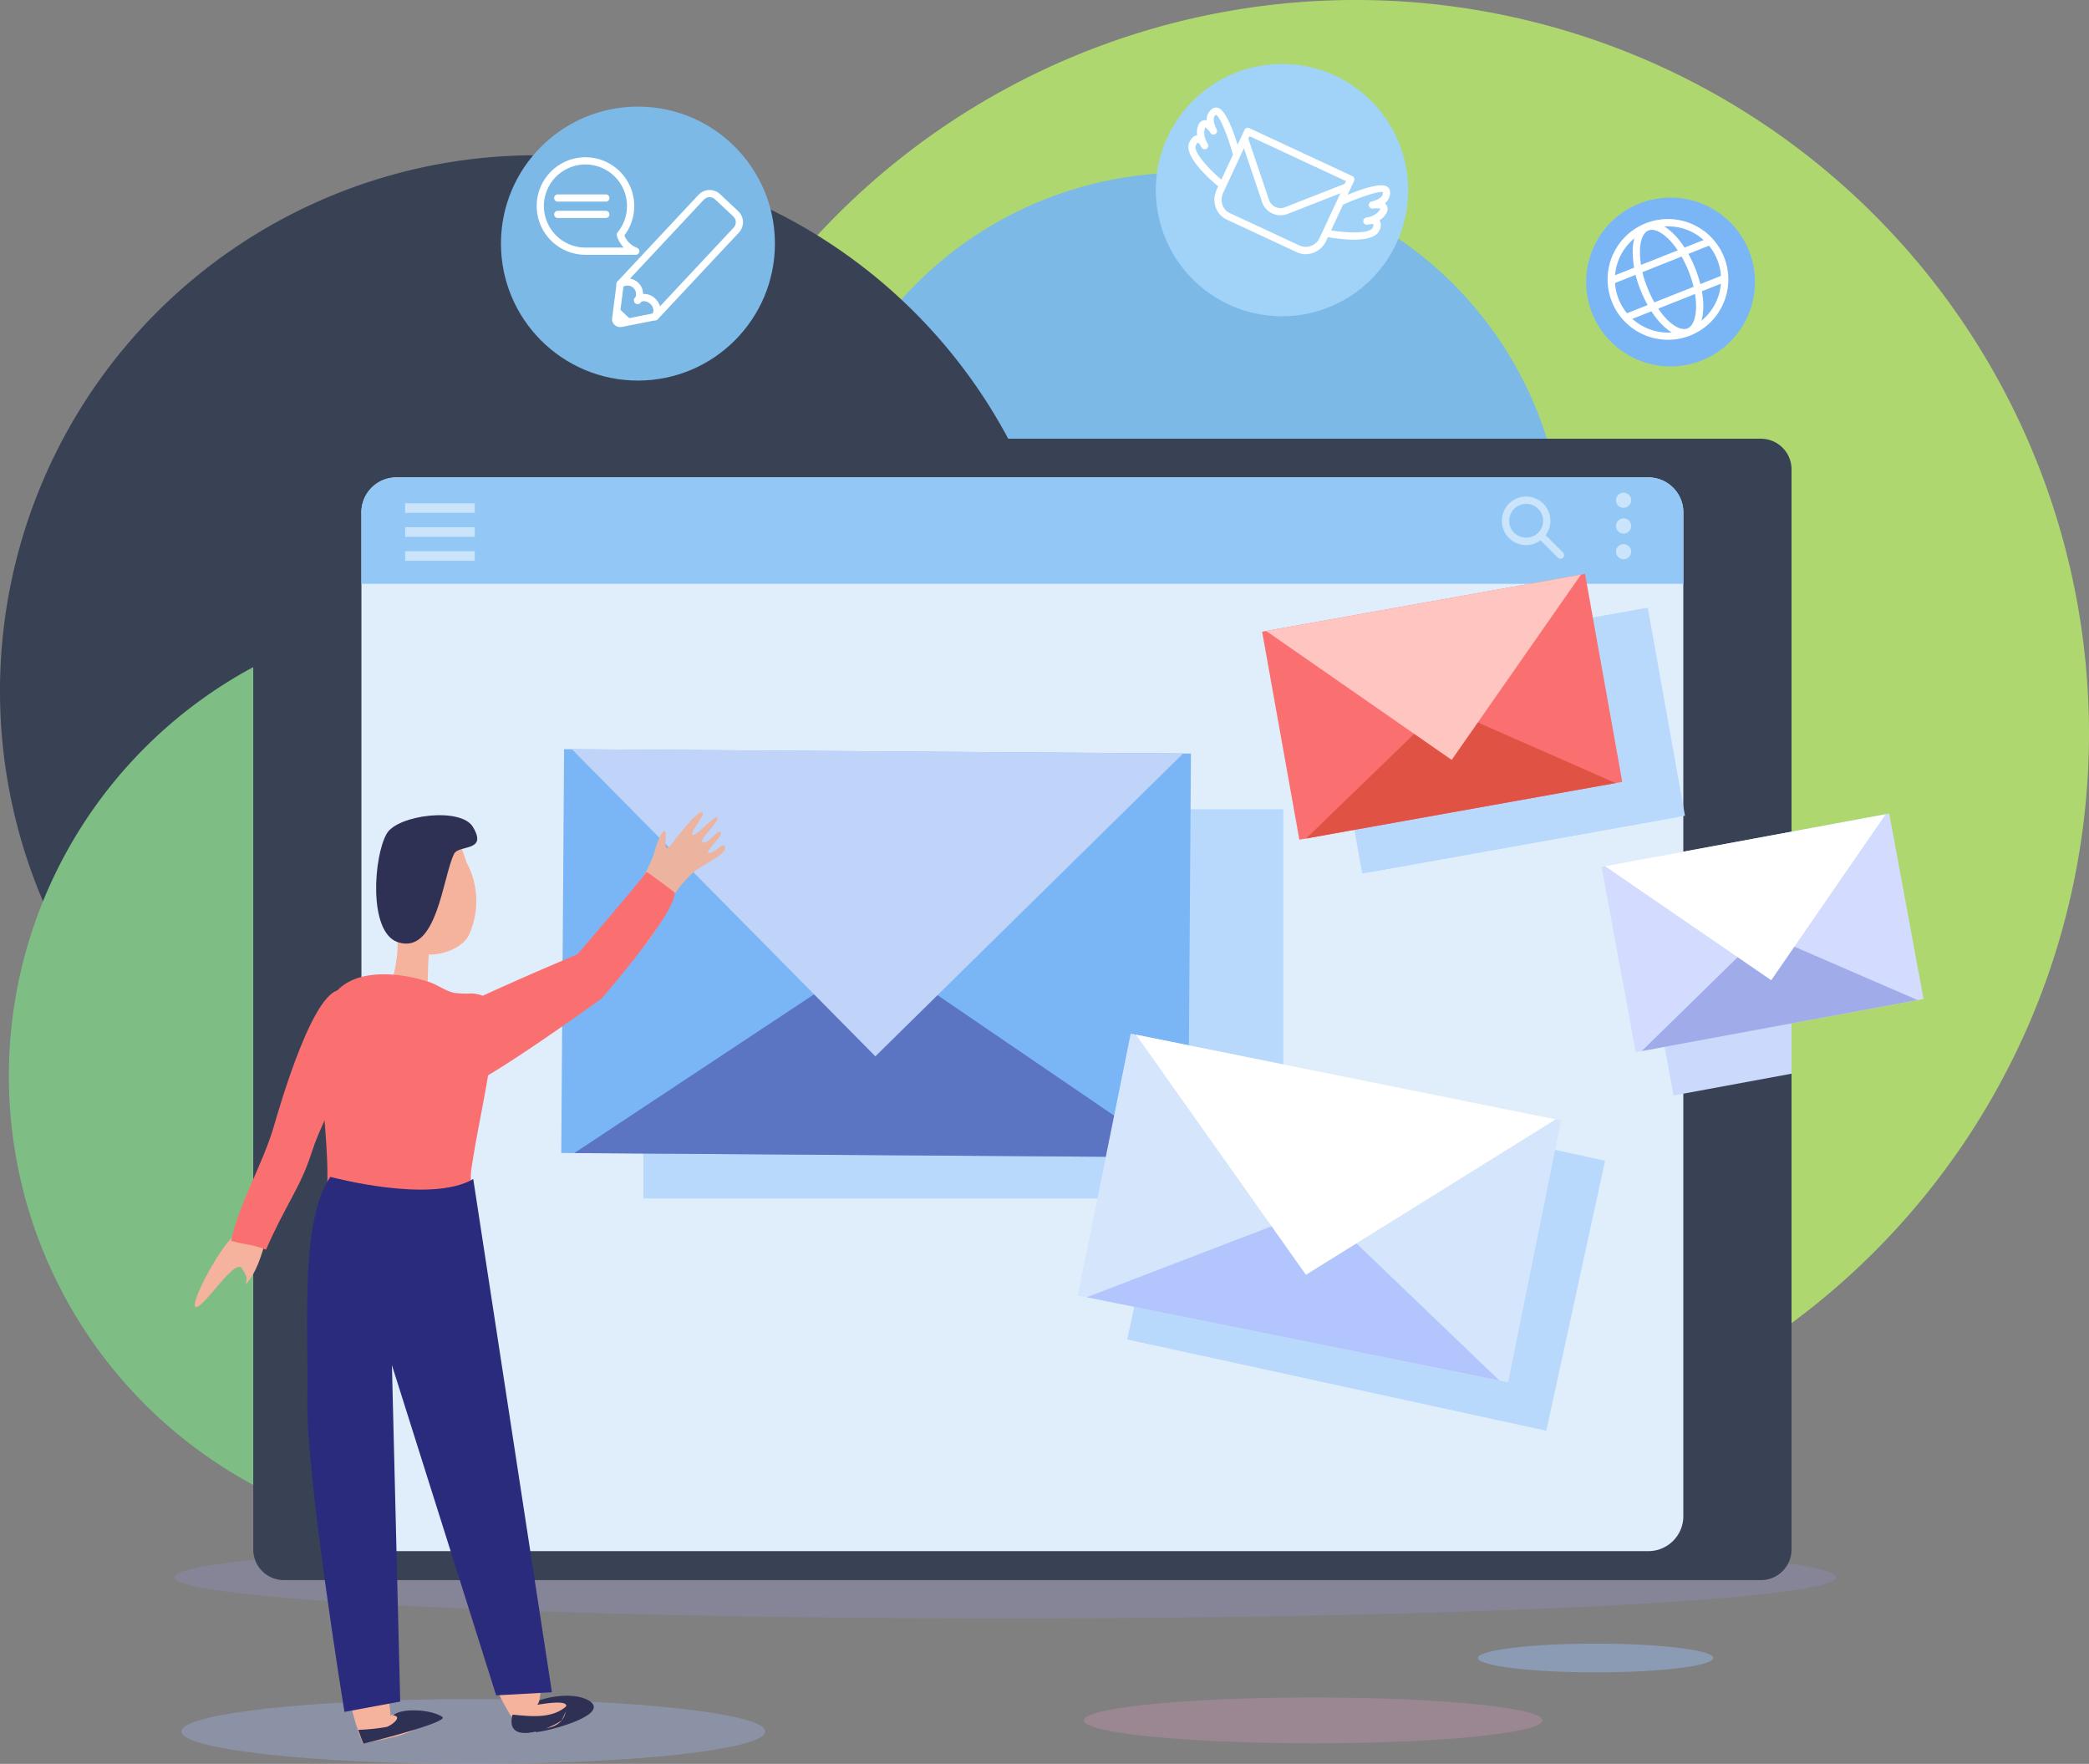 <?xml version="1.0" encoding="UTF-8"?><svg xmlns="http://www.w3.org/2000/svg" width="365.837" height="308.898" viewBox="0 0 365.837 308.898">
  <rect x="0" y="0" width="365.837" height="308.898" fill="#808080" stroke="none"/>
  <g id="Group_748" data-name="Group 748" transform="translate(-457.95 -23.091)">
    <path id="Path_1647" data-name="Path 1647" d="M801.126,151.522A128.428,128.428,0,1,1,672.7,23.091,128.429,128.429,0,0,1,801.126,151.522Z" transform="translate(22.66)" fill="#aed86f"/>
    <path id="Path_1648" data-name="Path 1648" d="M702.6,113.541a66.5,66.5,0,1,1-66.5-66.5A66.5,66.5,0,0,1,702.6,113.541Z" transform="translate(29.311 6.288)" fill="#7cb9e6"/>
    <path id="Path_1649" data-name="Path 1649" d="M645.561,138.432a93.806,93.806,0,1,1-93.8-93.8A93.8,93.8,0,0,1,645.561,138.432Z" transform="translate(0 5.654)" fill="#394154"/>
    <path id="Path_1650" data-name="Path 1650" d="M621.779,189.243a81.3,81.3,0,1,1-81.3-81.3A81.3,81.3,0,0,1,621.779,189.243Z" transform="translate(0.325 22.276)" fill="#7ebe85"/>
    <circle id="Ellipse_88" data-name="Ellipse 88" cx="23.989" cy="23.989" r="23.989" transform="translate(545.68 41.76)" fill="#7cb9e6"/>
    <path id="Path_1651" data-name="Path 1651" d="M704.786,56.7a14.783,14.783,0,1,1-20.619-3.457A14.784,14.784,0,0,1,704.786,56.7Z" transform="translate(57.757 7.196)" fill="#7ab6f6"/>
    <path id="Path_1652" data-name="Path 1652" d="M662.462,54.056a22.094,22.094,0,1,1-22.093-22.094A22.093,22.093,0,0,1,662.462,54.056Z" transform="translate(42.088 2.329)" fill="#a1d2f8"/>
    <path id="Path_1653" data-name="Path 1653" d="M773.136,243.362c0,3.991-65.127,7.229-145.487,7.229s-145.489-3.238-145.489-7.229,65.127-7.2,145.489-7.2S773.136,239.381,773.136,243.362Z" transform="translate(6.355 55.935)" fill="#9492d0" opacity="0.3"/>
    <g id="Group_711" data-name="Group 711" transform="translate(502.299 99.921)">
      <path id="Rectangle_1130" data-name="Rectangle 1130" d="M5.369,0H264.025a5.37,5.37,0,0,1,5.37,5.37V194.512a5.37,5.37,0,0,1-5.37,5.37H5.37A5.37,5.37,0,0,1,0,194.512V5.369A5.369,5.369,0,0,1,5.369,0Z" fill="#394154"/>
      <path id="Path_1654" data-name="Path 1654" d="M739.581,270.965a6.132,6.132,0,0,1-5.858,6.373H513.942a6.131,6.131,0,0,1-5.857-6.373V95.688a6.131,6.131,0,0,1,5.857-6.373H733.723a6.132,6.132,0,0,1,5.858,6.373Z" transform="translate(-489.138 -82.536)" fill="#e0eefc"/>
      <path id="Path_1655" data-name="Path 1655" d="M733.723,89.315H513.942a6.131,6.131,0,0,0-5.857,6.373v12.259h231.5V95.688A6.132,6.132,0,0,0,733.723,89.315Z" transform="translate(-489.138 -82.536)" fill="#93c8f6"/>
    </g>
    <g id="Group_712" data-name="Group 712" transform="translate(689.988 129.518)">
      <rect id="Rectangle_1131" data-name="Rectangle 1131" width="57.45" height="37.005" transform="matrix(0.984, -0.176, 0.176, 0.984, 0, 10.123)" fill="#b8d9fc"/>
      <path id="Path_1656" data-name="Path 1656" d="M647.838,148.891l23.836-23.066,30.366,13.361Z" transform="translate(-640.139 -102.549)" fill="#b8d9fc"/>
      <path id="Path_1657" data-name="Path 1657" d="M697.438,107.486l-22.649,32.456L642.3,117.363Z" transform="translate(-641.593 -107.363)" fill="#b8d9fc"/>
    </g>
    <g id="Group_713" data-name="Group 713" transform="translate(678.978 123.589)">
      <rect id="Rectangle_1132" data-name="Rectangle 1132" width="57.45" height="37.005" transform="translate(0 10.123) rotate(-10.149)" fill="#fa7071"/>
      <path id="Path_1658" data-name="Path 1658" d="M639.118,144.194l23.835-23.066,30.367,13.361Z" transform="translate(-631.418 -97.853)" fill="#df5244"/>
      <path id="Path_1659" data-name="Path 1659" d="M688.718,102.79l-22.649,32.456-32.49-22.579Z" transform="translate(-632.872 -102.667)" fill="#ffc5c0"/>
    </g>
    <path id="Path_1660" data-name="Path 1660" d="M697.994,187.42l-.91-.2L625.5,171.632l-.915-.2L614.3,218.715l1.524.332,70.359,15.325,1.523.33Z" transform="translate(41.044 38.942)" fill="#b8d9fc"/>
    <rect id="Rectangle_1133" data-name="Rectangle 1133" width="112.066" height="68.162" transform="translate(570.633 164.809)" fill="#b8d9fc"/>
    <g id="Group_714" data-name="Group 714" transform="translate(556.242 154.288)">
      <rect id="Rectangle_1134" data-name="Rectangle 1134" width="70.716" height="109.784" transform="translate(0 70.714) rotate(-89.602)" fill="#7ab6f6"/>
      <path id="Path_1661" data-name="Path 1661" d="M537.607,190.31l52.858-34.995,52.371,35.724Z" transform="translate(-535.33 -119.578)" fill="#5c75c3"/>
      <path id="Path_1662" data-name="Path 1662" d="M644.32,127.757l-53.9,53.038L537.28,127.018Z" transform="translate(-535.416 -127.006)" fill="#bfd4f8"/>
    </g>
    <path id="Path_1663" data-name="Path 1663" d="M585.351,264.436c0,3.141-22.882,5.685-51.114,5.685s-51.116-2.544-51.116-5.685,22.882-5.67,51.116-5.67S585.351,261.3,585.351,264.436Z" transform="translate(6.608 61.868)" fill="#a8bcff" opacity="0.3"/>
    <g id="Group_717" data-name="Group 717" transform="translate(492.056 165.336)">
      <path id="Path_1664" data-name="Path 1664" d="M542.914,160.691a5.951,5.951,0,0,1-.8-1.269c-1.389-2.9,2.107-6.319,3.677-8.261a30.215,30.215,0,0,0,4.3-7.14c.548-1.22,1.138-4.434,2.252-5.027.631.573-.693,4.775,1.351,2.15,1.555-2,4.383-5.624,5.2-5.373s-2.1,3.269-1.688,3.887,3.891-3.449,4.367-2.964-3.087,3.737-2.675,4.245c.713.871,2.611-2.2,3.228-1.707s-1.768,2.313-2.249,3.586c1.174.443,2.852-2.237,3.026-.9s-4.186,3.136-5.478,4.3a20.828,20.828,0,0,0-5.421,7.8C551.048,156.436,546.108,164.417,542.914,160.691Z" transform="translate(-470.046 -135.759)" fill="#ecb49f"/>
      <g id="Group_716" data-name="Group 716" transform="translate(0 0.514)">
        <g id="Group_715" data-name="Group 715">
          <path id="Path_1665" data-name="Path 1665" d="M497.448,195.277c-.775,2.77-1.613,5.751-3.539,7.934.111-1.322.466-.991-.708-2.834s-6.5,6.738-8,6.786,4.376-11.306,7.544-13.328Z" transform="translate(-484.965 -121.028)" fill="#f5b29c"/>
          <path id="Path_1666" data-name="Path 1666" d="M509.6,160.476c-4.906-1.366-11.144,20.52-12.1,23.791-1.954,6.706-6.127,13.532-7.49,20.07,2.651.752,3.6.563,6.108,1.552,3.44-7.889,6.034-10.9,7.935-16.853,1.369-4.293,3.776-8.757,5.866-12.913Z" transform="translate(-483.64 -129.801)" fill="#fa7071"/>
          <path id="Path_1667" data-name="Path 1667" d="M512.36,150.6c3.153,3.718,0,12.462-1.573,16.726,2.587-.319,5.406-.827,7.968.028.345-5.241.071-12.485,1.192-16.212Z" transform="translate(-478.186 -132.377)" fill="#f5b29c"/>
          <path id="Path_1668" data-name="Path 1668" d="M532.674,264.679c2.131-.126,13.428-3.106,9.2-5.566-2.779-1.614-8.571-.607-11.055,1.17Z" transform="translate(-472.927 -104.104)" fill="#2e3054"/>
          <path id="Path_1669" data-name="Path 1669" d="M530.408,249.46a4.841,4.841,0,0,0-2.779,1.3c-3.852,3.166-.253,9.638,1.612,12.862,1.968,3.392,10.125,4.308,10.031-1.249-.013-1.093-4.661-.221-5.181-.144C535.419,262.033,535.188,249.255,530.408,249.46Z" transform="translate(-474.213 -106.426)" fill="#f5b29c"/>
          <path id="Path_1670" data-name="Path 1670" d="M508.848,269.966c3.531-.877,10.128-1.461,11.914-5.04-2.818-.739-4.482-.848-7.118.126.307-.114-1.018-7.3-1.081-8-.263-3.038-.433-6.08-.489-9.128C511.96,241.465,501.162,250.558,508.848,269.966Z" transform="translate(-479.419 -107.37)" fill="#f5b29c"/>
          <path id="Path_1671" data-name="Path 1671" d="M528.806,161.591a5.132,5.132,0,0,1,.838.093c2.574.52,3.309,1.735,3.182,4.354-.432,8.7-2.791,17.652-4.058,26.226-.718,4.91,2.539,8.277.1,12.687-1.74,3.144-6.88,5.5-10.17,5.816a15.763,15.763,0,0,1-11.825-3.615c-3.868-3.5-3.331-8.959-3.331-13.734,0-8.105-1.577-15.362-.453-23.512.443-3.184-.023-6.825,2.544-9.186,3.9-3.591,11.164-2.665,15.745-1.13,1.466.492,2.781,1.521,4.29,1.88A16.242,16.242,0,0,0,528.806,161.591Z" transform="translate(-480.311 -130.373)" fill="#fa7071"/>
          <path id="Path_1672" data-name="Path 1672" d="M529.644,186.7l13.778,89.887-9.762.544L515.405,219.3l1.449,58.917-9.766,1.809s-6.736-41.384-6.5-54.581-1.3-31.285,4.029-39.113C504.614,186.33,522.253,191.1,529.644,186.7Z" transform="translate(-480.874 -122.997)" fill="#2a2b7c"/>
          <path id="Path_1673" data-name="Path 1673" d="M513.768,156.6c1.232,5.883,10.414,3.842,11.971.128a14.284,14.284,0,0,0-.5-12.62c-1.741-5.652-3.322-6.642-7.483-6.891C517.755,137.214,510.106,139.2,513.768,156.6Z" transform="translate(-477.664 -135.891)" fill="#f5b29c"/>
          <path id="Path_1674" data-name="Path 1674" d="M507.645,263.748a36.409,36.409,0,0,0,4.945-.508c.716-.164,3.022-1.836,1.141-2.035,1.682-1.419,6.907-.961,8.633.276,1.319.941-13.817,4.693-13.817,4.693Q508.072,264.987,507.645,263.748Z" transform="translate(-479.011 -103.572)" fill="#2e3054"/>
          <path id="Path_1675" data-name="Path 1675" d="M523.772,142.937c-1.992,3.984-2.964,17.74-9.839,15.467-5.22-1.725-4.255-15.063-1.944-19.024,1.914-3.277,12.976-4.669,15.078-1.168C529.737,142.653,524.6,141.273,523.772,142.937Z" transform="translate(-478.36 -136.166)" fill="#2e3054"/>
          <path id="Path_1676" data-name="Path 1676" d="M559.656,147.626c.236,3.589-12.786,18.562-12.786,18.562s-16.353,11.866-22.82,15.083a27.1,27.1,0,0,0-3.424-12.933c6.176-3.235,21.988-9.883,21.988-9.883s9.944-11.529,12.128-14.42C555.7,144.626,559.656,147.626,559.656,147.626Z" transform="translate(-475.603 -134.101)" fill="#fa7071"/>
          <path id="Path_1677" data-name="Path 1677" d="M539.193,259.182c-2.5,3.1-6.757,2.517-10.108,2.2-1.456,5.435,6.237,2.7,8.6,1.016Z" transform="translate(-473.43 -103.873)" fill="#2e3054"/>
        </g>
      </g>
    </g>
    <g id="Group_718" data-name="Group 718" transform="translate(646.701 204.095)">
      <rect id="Rectangle_1135" data-name="Rectangle 1135" width="46.774" height="76.903" transform="matrix(0.198, -0.98, 0.98, 0.198, 0, 45.851)" fill="#d4e5fc"/>
      <path id="Path_1678" data-name="Path 1678" d="M680.947,220.856l-31.5-30.215-40.753,15.637Z" transform="translate(-607.129 -160.11)" fill="#b2c5fc"/>
      <path id="Path_1679" data-name="Path 1679" d="M615.522,166.608l29.766,42.053,43.744-27.222Z" transform="translate(-605.336 -166.419)" fill="#fff"/>
    </g>
    <path id="Path_1680" data-name="Path 1680" d="M712,145.426V179l-18.95,3.5-.657.126c0-.013-1.048.189-1.048.189l-6.01-32.459.631-.114,7.083-1.313Z" transform="translate(59.693 32.115)" fill="#cad9fc"/>
    <g id="Group_719" data-name="Group 719" transform="translate(738.409 165.57)">
      <rect id="Rectangle_1136" data-name="Rectangle 1136" width="51.249" height="33.009" transform="translate(0 9.317) rotate(-10.474)" fill="#d3dcff"/>
      <path id="Path_1681" data-name="Path 1681" d="M685.675,173.188l21.152-20.7,27.158,11.765Z" transform="translate(-678.627 -131.601)" fill="#a0ace9"/>
      <path id="Path_1682" data-name="Path 1682" d="M729.731,136.034,709.691,165.1l-29.1-19.976Z" transform="translate(-679.963 -135.92)" fill="#fff"/>
    </g>
    <g id="Group_720" data-name="Group 720" transform="translate(528.9 111.222)">
      <rect id="Rectangle_1137" data-name="Rectangle 1137" width="12.194" height="1.679" fill="#fff" opacity="0.5"/>
      <rect id="Rectangle_1138" data-name="Rectangle 1138" width="12.194" height="1.679" transform="translate(0 4.199)" fill="#fff" opacity="0.5"/>
      <rect id="Rectangle_1139" data-name="Rectangle 1139" width="12.194" height="1.678" transform="translate(0 8.396)" fill="#fff" opacity="0.5"/>
    </g>
    <g id="Group_721" data-name="Group 721" transform="translate(740.953 109.366)">
      <path id="Path_1683" data-name="Path 1683" d="M684.759,92.753a1.326,1.326,0,1,1-1.327-1.326A1.327,1.327,0,0,1,684.759,92.753Z" transform="translate(-682.108 -91.427)" fill="#fff" opacity="0.5"/>
      <path id="Path_1684" data-name="Path 1684" d="M684.759,96.322A1.326,1.326,0,1,1,683.432,95,1.325,1.325,0,0,1,684.759,96.322Z" transform="translate(-682.108 -90.49)" fill="#fff" opacity="0.5"/>
      <path id="Path_1685" data-name="Path 1685" d="M684.759,99.892a1.326,1.326,0,1,1-1.327-1.326A1.326,1.326,0,0,1,684.759,99.892Z" transform="translate(-682.108 -89.553)" fill="#fff" opacity="0.5"/>
    </g>
    <g id="Group_722" data-name="Group 722" transform="translate(720.97 110.049)" opacity="0.5">
      <path id="Path_1686" data-name="Path 1686" d="M670.529,100.465a4.25,4.25,0,1,1,3-1.246A4.226,4.226,0,0,1,670.529,100.465Zm0-7.223a2.973,2.973,0,0,0-2.1,5.075,3.042,3.042,0,0,0,4.2,0,2.973,2.973,0,0,0-2.1-5.075Z" transform="translate(-666.28 -91.968)" fill="#fff"/>
      <path id="Path_1687" data-name="Path 1687" d="M675.255,101.581a.641.641,0,0,1-.452-.188l-3.457-3.456a.638.638,0,0,1,.9-.9l3.456,3.458a.637.637,0,0,1,0,.9A.63.63,0,0,1,675.255,101.581Z" transform="translate(-664.998 -90.686)" fill="#fff"/>
    </g>
    <g id="Group_728" data-name="Group 728" transform="translate(739.492 61.468)">
      <g id="Group_723" data-name="Group 723">
        <path id="Path_1688" data-name="Path 1688" d="M691.52,74.612a10.572,10.572,0,1,1,3.9-.749A10.513,10.513,0,0,1,691.52,74.612Zm-.005-19.862a9.3,9.3,0,1,0,8.642,5.867A9.267,9.267,0,0,0,691.515,54.751Z" transform="translate(-680.95 -53.488)" fill="#fff"/>
      </g>
      <g id="Group_724" data-name="Group 724" transform="translate(4.377 0.611)">
        <path id="Path_1689" data-name="Path 1689" d="M693.435,73.874c-2.6,0-5.729-3.31-7.613-8.051a17.845,17.845,0,0,1-1.39-7.237c.119-2.308.934-3.876,2.3-4.419a2.826,2.826,0,0,1,1.048-.2c2.6,0,5.728,3.31,7.612,8.051,2.173,5.47,1.773,10.59-.909,11.656A2.829,2.829,0,0,1,693.435,73.874Zm-5.656-18.64a1.549,1.549,0,0,0-.582.107c-.866.343-1.414,1.55-1.5,3.309a16.579,16.579,0,0,0,1.3,6.706c2.1,5.275,5.343,7.819,7.02,7.147,1.708-.678,2.209-4.958.2-10.016C692.344,57.776,689.5,55.235,687.779,55.235Z" transform="translate(-684.417 -53.972)" fill="#fff"/>
      </g>
      <g id="Group_727" data-name="Group 727" transform="translate(0.12 3.289)">
        <g id="Group_725" data-name="Group 725">
          <path id="Path_1690" data-name="Path 1690" d="M681.676,64.153a.631.631,0,0,1-.232-1.218l17.108-6.8a.632.632,0,0,1,.466,1.174l-17.108,6.8A.633.633,0,0,1,681.676,64.153Z" transform="translate(-681.045 -56.093)" fill="#fff"/>
        </g>
        <g id="Group_726" data-name="Group 726" transform="translate(2.606 6.55)">
          <path id="Path_1691" data-name="Path 1691" d="M683.741,69.242a.632.632,0,0,1-.234-1.218l16.862-6.7a.632.632,0,0,1,.466,1.174l-16.862,6.7A.627.627,0,0,1,683.741,69.242Z" transform="translate(-683.109 -61.282)" fill="#fff"/>
        </g>
      </g>
    </g>
    <g id="Group_740" data-name="Group 740" transform="translate(551.943 50.633)">
      <g id="Group_735" data-name="Group 735" transform="translate(13.19 5.734)">
        <g id="Group_734" data-name="Group 734">
          <g id="Group_729" data-name="Group 729" transform="translate(0 15.82)">
            <path id="Path_1692" data-name="Path 1692" d="M544.321,70.16a1.426,1.426,0,0,1-1.475-1.4l.8-6.227a.631.631,0,0,1,1.252.162l-.8,6.132c.005-.024.035.011.062.037a.261.261,0,0,0,.134.047l5.972-1.192a.631.631,0,0,1,.246,1.239l-6.064,1.2Q544.385,70.16,544.321,70.16Z" transform="translate(-542.846 -61.978)" fill="#fff"/>
          </g>
          <g id="Group_732" data-name="Group 732" transform="translate(0.858 15.417)">
            <g id="Group_730" data-name="Group 730" transform="translate(2.98 2.783)">
              <path id="Path_1693" data-name="Path 1693" d="M549.536,68.414a.631.631,0,0,1-.461-1.063.925.925,0,0,0,.21-.769,1.694,1.694,0,0,0-.535-.982,1.768,1.768,0,0,0-1.14-.472.888.888,0,0,0-.63.263.632.632,0,1,1-.923-.862,2.138,2.138,0,0,1,1.511-.662,2.766,2.766,0,0,1,2.044.812,2.927,2.927,0,0,1,.924,1.736,2.187,2.187,0,0,1-.539,1.8A.63.63,0,0,1,549.536,68.414Z" transform="translate(-545.886 -63.863)" fill="#fff"/>
            </g>
            <g id="Group_731" data-name="Group 731">
              <path id="Path_1694" data-name="Path 1694" d="M547.177,66.205a.619.619,0,0,1-.431-.17.631.631,0,0,1-.032-.891,1.5,1.5,0,0,0-2.1-1.962.631.631,0,0,1-.922-.864,2.73,2.73,0,0,1,3.942,3.688A.632.632,0,0,1,547.177,66.205Z" transform="translate(-543.526 -61.659)" fill="#fff"/>
            </g>
          </g>
          <g id="Group_733" data-name="Group 733" transform="translate(0.781)">
            <path id="Path_1695" data-name="Path 1695" d="M550.242,72.272a.631.631,0,0,1-.462-1.062l14.195-15.173a1.4,1.4,0,0,0-.066-1.976l-3.182-2.976a1.4,1.4,0,0,0-1.976.064L544.557,66.323a.632.632,0,1,1-.923-.862l14.194-15.173a2.67,2.67,0,0,1,3.762-.125l3.18,2.977A2.661,2.661,0,0,1,564.9,56.9L550.7,72.072A.632.632,0,0,1,550.242,72.272Z" transform="translate(-543.465 -49.448)" fill="#fff"/>
          </g>
        </g>
        <path id="Path_1696" data-name="Path 1696" d="M546,67.887,543.56,65.6l-.26,2.758Z" transform="translate(-542.727 -45.208)" fill="#fff"/>
      </g>
      <g id="Group_737" data-name="Group 737">
        <g id="Group_736" data-name="Group 736">
          <path id="Path_1697" data-name="Path 1697" d="M549.746,61.983h-8.627c-.059,0-.182,0-.182,0a8.539,8.539,0,1,1,6.81-3.389,3.846,3.846,0,0,0,2.218,2.165.631.631,0,0,1-.22,1.223Zm-8.594-1.263h6.5a5.109,5.109,0,0,1-1.222-2.06.636.636,0,0,1,.117-.587,7.275,7.275,0,1,0-5.613,2.647l.13,0C541.1,60.716,541.124,60.719,541.152,60.72Z" transform="translate(-532.399 -44.906)" fill="#fff"/>
        </g>
      </g>
      <g id="Group_738" data-name="Group 738" transform="translate(3.055 9.373)">
        <path id="Path_1698" data-name="Path 1698" d="M543.868,53.593H535.45a.631.631,0,0,1,0-1.263h8.417a.631.631,0,0,1,0,1.263Z" transform="translate(-534.819 -52.33)" fill="#fff"/>
      </g>
      <g id="Group_739" data-name="Group 739" transform="translate(3.055 6.504)">
        <path id="Path_1699" data-name="Path 1699" d="M543.868,51.321H535.45a.631.631,0,0,1,0-1.263h8.417a.631.631,0,0,1,0,1.263Z" transform="translate(-534.819 -50.058)" fill="#fff"/>
      </g>
    </g>
    <g id="Group_747" data-name="Group 747" transform="translate(666.063 41.928)">
      <g id="Group_743" data-name="Group 743" transform="translate(4.561 3.545)">
        <g id="Group_741" data-name="Group 741" transform="translate(4.696 1.443)">
          <path id="Path_1700" data-name="Path 1700" d="M636.986,55.836a3.4,3.4,0,0,1-3.218-2.337l-3.612-10.7a.631.631,0,1,1,1.2-.4l3.613,10.7a2.134,2.134,0,0,0,2.837,1.322l10.516-4.125a.631.631,0,1,1,.461,1.174l-10.516,4.126A3.5,3.5,0,0,1,636.986,55.836Z" transform="translate(-630.122 -41.963)" fill="#fff"/>
        </g>
        <g id="Group_742" data-name="Group 742">
          <path id="Path_1701" data-name="Path 1701" d="M642.394,62.953a3.666,3.666,0,0,1-1.558-.345L628.577,56.9a3.727,3.727,0,0,1-1.965-2.213,4.039,4.039,0,0,1,.178-3.011l4.886-10.493a.63.63,0,0,1,.838-.306l18.046,8.4a.631.631,0,0,1,.306.838l-4.885,10.494A4,4,0,0,1,642.394,62.953Zm-9.84-20.664-4.618,9.921a2.786,2.786,0,0,0-.128,2.074,2.477,2.477,0,0,0,1.3,1.472l12.259,5.707a2.692,2.692,0,0,0,3.469-1.384l4.62-9.921Z" transform="translate(-626.403 -40.819)" fill="#fff"/>
        </g>
      </g>
      <g id="Group_746" data-name="Group 746">
        <g id="Group_744" data-name="Group 744" transform="translate(23.748 13.606)">
          <path id="Path_1702" data-name="Path 1702" d="M646.8,58.314a27.493,27.493,0,0,1-4.689-.472.631.631,0,0,1,.234-1.24c2.82.528,7.24.775,7.775-.374.207-.444.164-.6.164-.6a1.608,1.608,0,0,0-.709-.009c-.21.05-.347.072-.369.076a.631.631,0,0,1-.263-1.232,3.979,3.979,0,0,1,.41-.087,3.21,3.21,0,0,0,2.079-1.334.45.45,0,0,0,.049-.15,4.147,4.147,0,0,0-1.316-.024.643.643,0,0,1-.707-.524.63.63,0,0,1,.505-.722c.021-.005,2.077-.413,1.949-1.627-.495-.244-3.787.741-6.984,2.2a.631.631,0,1,1-.525-1.148c1.538-.7,6.675-2.923,8.194-2.055a1.114,1.114,0,0,1,.571.871,2.294,2.294,0,0,1-.911,2.084,1.124,1.124,0,0,1,.265.26,1.278,1.278,0,0,1,.054,1.369,3.2,3.2,0,0,1-1.255,1.337,1.8,1.8,0,0,1-.058,1.853C650.7,57.978,648.767,58.314,646.8,58.314Z" transform="translate(-641.6 -48.788)" fill="#fff"/>
        </g>
        <g id="Group_745" data-name="Group 745">
          <path id="Path_1703" data-name="Path 1703" d="M628.418,51.953a.629.629,0,0,1-.4-.143c-1.045-.855-6.205-5.247-5.064-7.7.364-.778.827-1.193,1.381-1.237a3.215,3.215,0,0,1,.216-1.822,1.284,1.284,0,0,1,1.082-.84,1.182,1.182,0,0,1,.37.035,2.292,2.292,0,0,1,1.007-2.039,1.112,1.112,0,0,1,1.034-.124c1.648.606,3.252,5.965,3.7,7.593a.631.631,0,1,1-1.216.338c-.942-3.387-2.308-6.54-2.923-6.746-.894.663.109,2.5.12,2.521a.631.631,0,0,1-1.083.648,3.012,3.012,0,0,0-.9-.953c-.006.018-.026.051-.049.1a3.213,3.213,0,0,0,.318,2.449,3.957,3.957,0,0,1,.2.37A.631.631,0,0,1,625.1,45c-.013-.019-.083-.136-.177-.323a1.4,1.4,0,0,0-.492-.542,1.59,1.59,0,0,0-.331.511c-.535,1.151,2.5,4.373,4.718,6.189a.631.631,0,0,1-.4,1.12Z" transform="translate(-622.79 -38.011)" fill="#fff"/>
        </g>
      </g>
    </g>
    <path id="Path_1704" data-name="Path 1704" d="M704.178,253.589c0,1.389-9.225,2.516-20.606,2.516s-20.612-1.127-20.612-2.516,9.233-2.514,20.612-2.514S704.178,252.2,704.178,253.589Z" transform="translate(53.819 59.849)" fill="#98c4ff" opacity="0.4"/>
    <path id="Path_1705" data-name="Path 1705" d="M688.628,262.556c0,2.217-17.98,4.017-40.159,4.017s-40.173-1.8-40.173-4.017,17.993-4.017,40.173-4.017S688.628,260.337,688.628,262.556Z" transform="translate(39.468 61.809)" fill="#da97b8" opacity="0.3"/>
  </g>
</svg>
